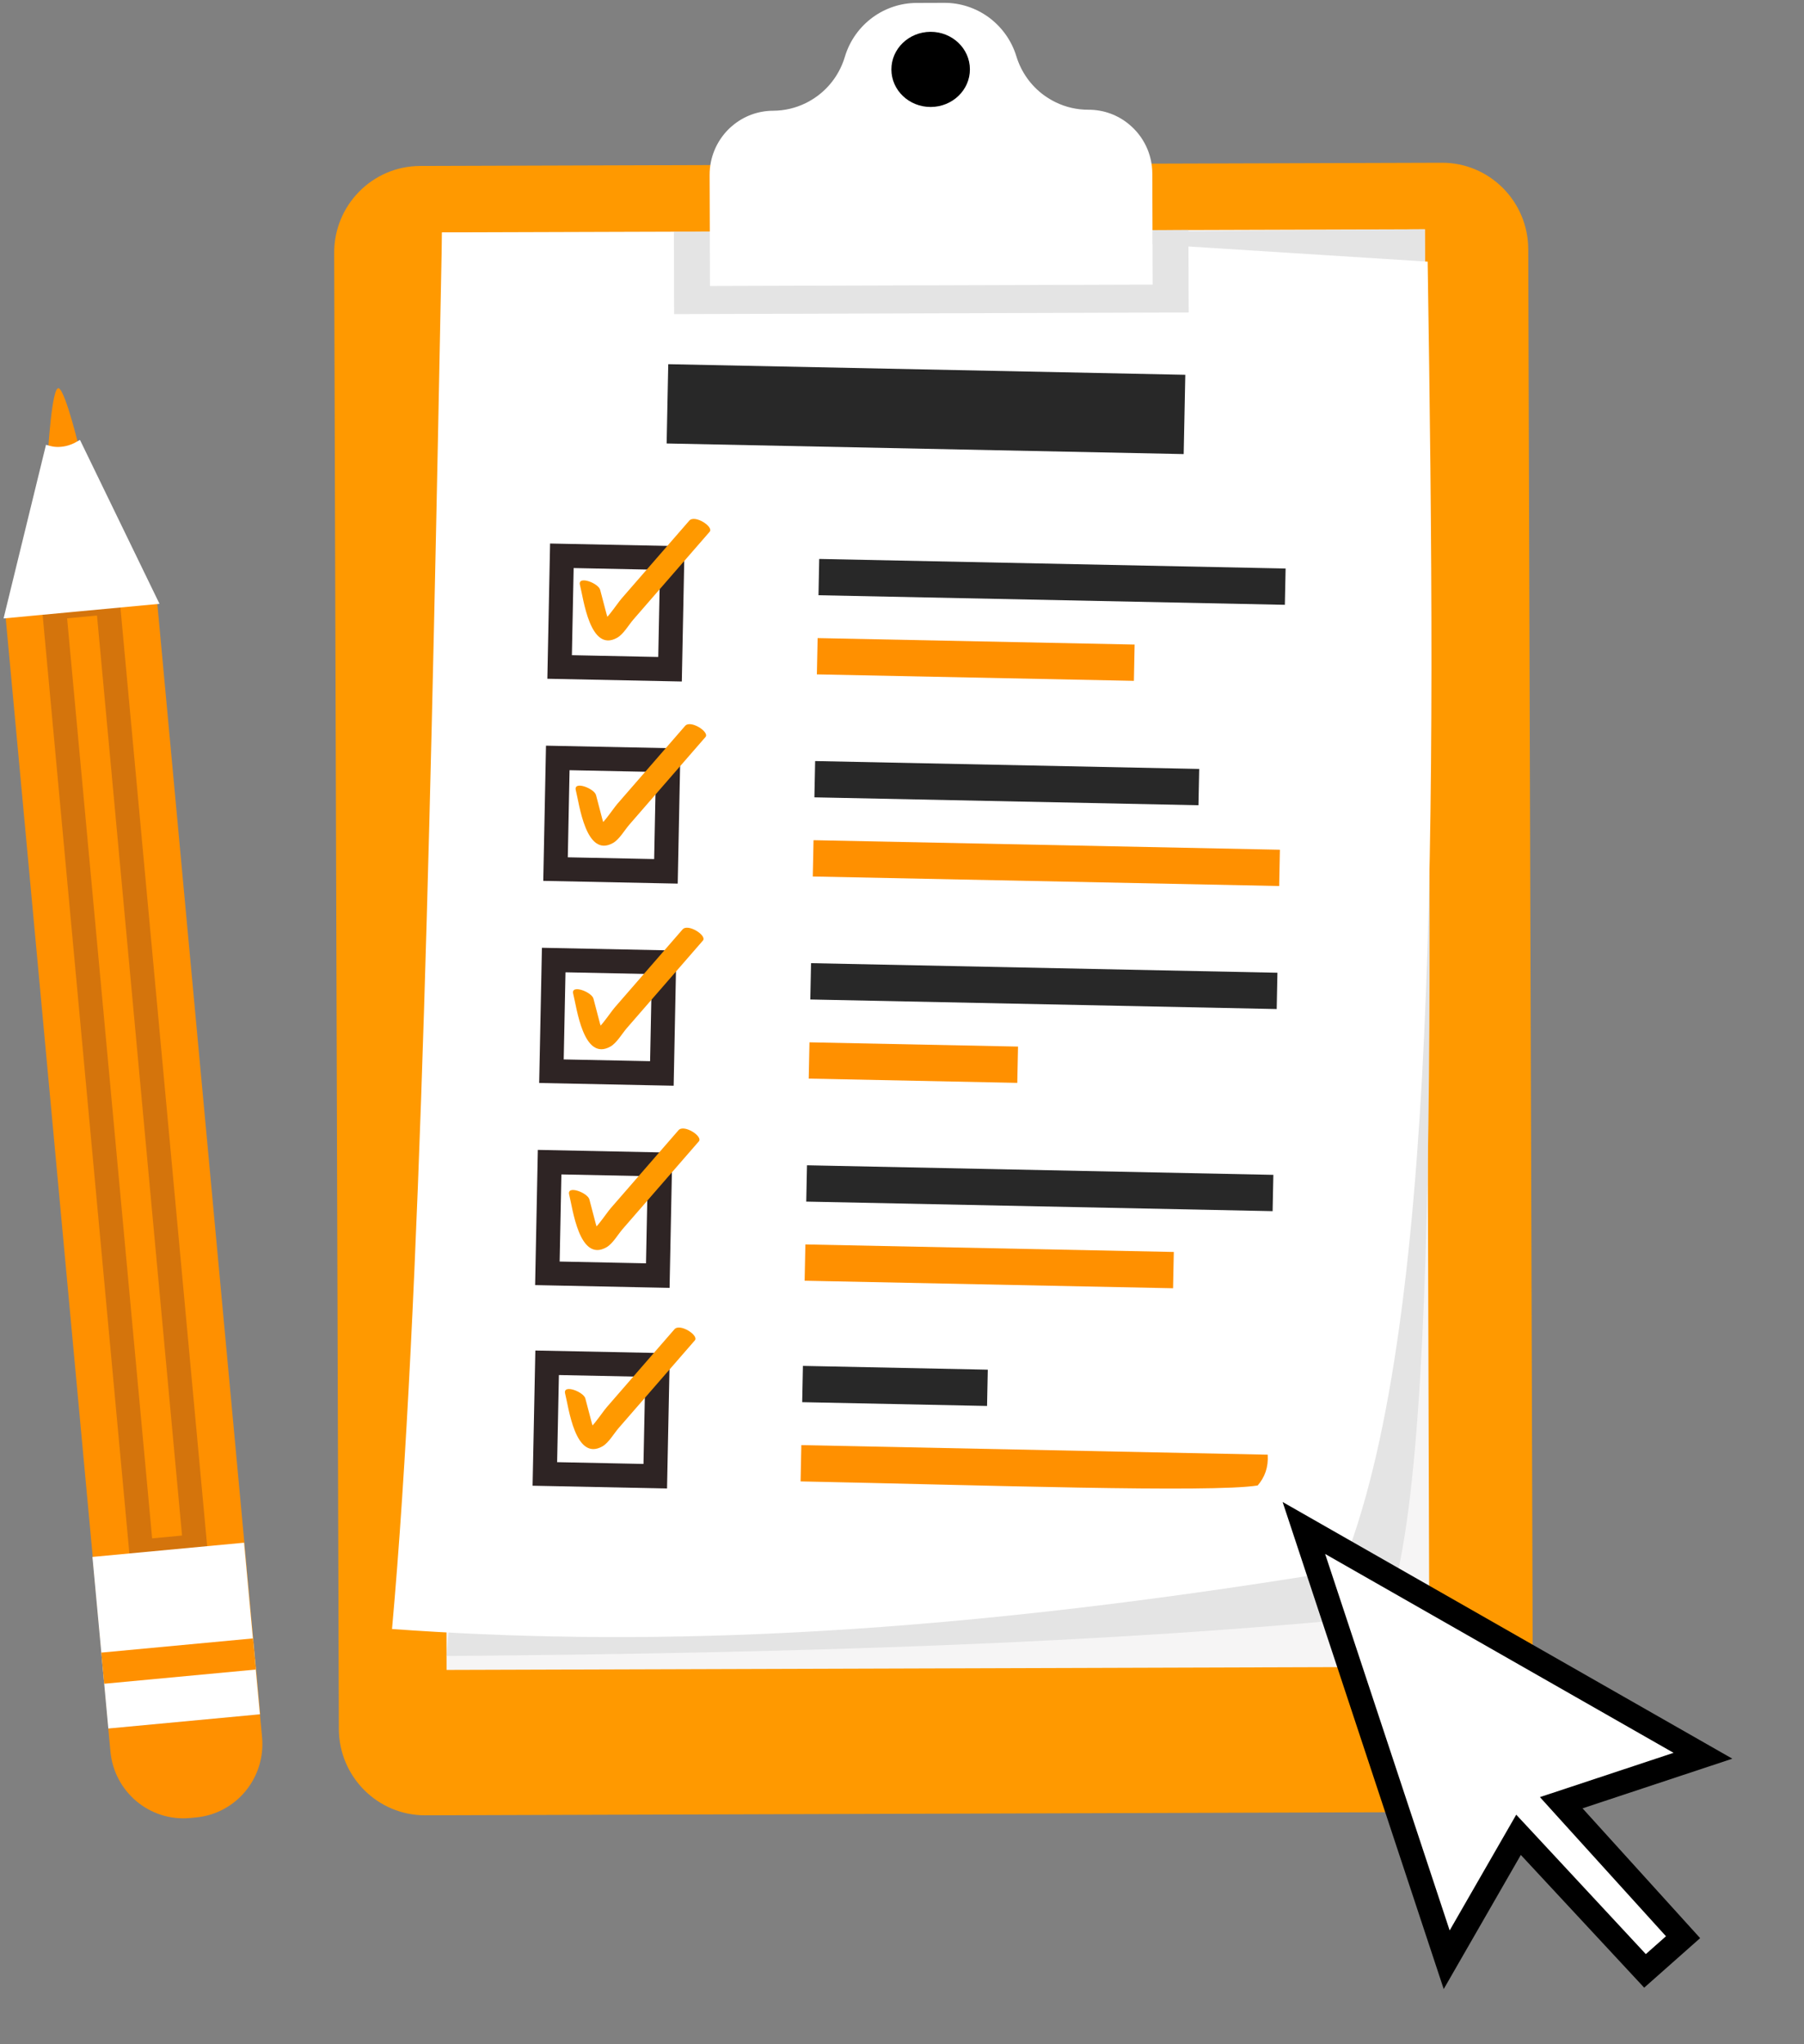 <svg width="75" height="85" viewBox="0 0 75 85" fill="none" xmlns="http://www.w3.org/2000/svg">
<rect x="0" y="0" width="75" height="85" fill="#808080" stroke="none"/>
<path d="M60.16 75.346L17.679 75.481C15.701 75.486 14.093 73.877 14.087 71.886L13.893 10.519C13.887 8.527 15.485 6.908 17.463 6.901L59.944 6.767C61.922 6.761 63.53 8.371 63.536 10.362L63.73 71.729C63.736 73.72 62.138 75.34 60.16 75.346Z" fill="#FF9900"/>
<path d="M59.238 9.533L18.377 9.662L18.566 69.436L59.426 69.307L59.238 9.533Z" fill="#F6F5F5"/>
<path d="M59.237 9.533C59.324 32.842 60.159 60.95 57.579 67.183C46.131 68.343 32.724 68.745 18.564 68.857L23.76 9.825L59.237 9.533Z" fill="#E4E4E4"/>
<path d="M55.743 65.306C37.904 68.239 25.976 68.428 16.298 67.735C17.509 54.291 17.941 31.96 18.377 9.666L39.885 9.646L59.354 10.879C59.711 34.016 59.809 55.388 55.743 65.306Z" fill="white"/>
<path d="M49.278 15.584L27.782 15.143L27.715 18.44L49.211 18.881L49.278 15.584Z" fill="#282828"/>
<path d="M53.448 23.639L34.058 23.241L34.028 24.75L53.417 25.148L53.448 23.639Z" fill="#282828"/>
<path d="M47.171 26.801L33.992 26.532L33.961 28.041L47.141 28.31L47.171 26.801Z" fill="#FF9000"/>
<path d="M27.949 23.204L23.359 23.11L23.266 27.733L27.856 27.827L27.949 23.204Z" fill="white" stroke="#2E2424" stroke-miterlimit="10"/>
<path d="M24.112 24.326C24.255 24.872 24.524 27.16 25.66 26.517C25.922 26.368 26.143 25.977 26.339 25.752C26.69 25.347 27.042 24.943 27.393 24.538C28.097 23.729 28.8 22.92 29.503 22.111C29.683 21.903 28.883 21.387 28.657 21.648C28.032 22.367 27.407 23.086 26.782 23.805C26.469 24.165 26.156 24.524 25.844 24.884C25.627 25.134 25.126 25.938 24.803 26.01C24.979 26.067 25.155 26.123 25.331 26.18C25.456 26.282 25.223 25.556 25.217 25.536C25.128 25.198 25.04 24.861 24.951 24.524C24.878 24.246 24.003 23.914 24.112 24.326Z" fill="#FF9900"/>
<path d="M49.856 31.973L33.889 31.645L33.858 33.154L49.825 33.482L49.856 31.973Z" fill="#282828"/>
<path d="M53.211 35.332L33.822 34.935L33.791 36.445L53.181 36.841L53.211 35.332Z" fill="#FF9000"/>
<path d="M27.779 31.609L23.189 31.515L23.096 36.137L27.686 36.231L27.779 31.609Z" fill="white" stroke="#2E2424" stroke-miterlimit="10"/>
<path d="M23.939 32.861C24.082 33.407 24.351 35.694 25.487 35.051C25.749 34.903 25.97 34.512 26.166 34.287C26.517 33.882 26.869 33.477 27.22 33.073C27.924 32.264 28.627 31.454 29.33 30.645C29.51 30.438 28.71 29.922 28.484 30.182C27.859 30.901 27.234 31.621 26.609 32.34C26.296 32.7 25.984 33.059 25.671 33.419C25.454 33.668 24.953 34.472 24.63 34.545C24.806 34.602 24.982 34.658 25.158 34.714C25.283 34.816 25.05 34.09 25.044 34.07C24.956 33.733 24.867 33.396 24.779 33.059C24.705 32.781 23.83 32.448 23.939 32.861Z" fill="#FE9802"/>
<path d="M53.108 40.447L33.719 40.049L33.688 41.559L53.078 41.956L53.108 40.447Z" fill="#282828"/>
<path d="M42.324 43.517L33.653 43.34L33.622 44.849L42.293 45.026L42.324 43.517Z" fill="#FF9000"/>
<path d="M27.61 40.013L23.02 39.919L22.926 44.541L27.517 44.635L27.61 40.013Z" fill="white" stroke="#2E2424" stroke-miterlimit="10"/>
<path d="M23.831 41.325C23.975 41.871 24.244 44.158 25.38 43.515C25.642 43.367 25.863 42.976 26.058 42.751C26.41 42.346 26.762 41.941 27.113 41.537C27.816 40.727 28.52 39.918 29.223 39.109C29.403 38.902 28.603 38.386 28.377 38.646C27.752 39.365 27.127 40.085 26.502 40.804C26.189 41.163 25.877 41.523 25.564 41.883C25.347 42.132 24.846 42.936 24.523 43.009C24.7 43.065 24.875 43.122 25.051 43.178C25.176 43.28 24.943 42.554 24.937 42.534C24.849 42.197 24.76 41.86 24.672 41.522C24.598 41.245 23.723 40.912 23.831 41.325Z" fill="#FF9900"/>
<path d="M52.939 48.851L33.55 48.453L33.519 49.963L52.908 50.36L52.939 48.851Z" fill="#282828"/>
<path d="M48.8 52.057L33.483 51.744L33.452 53.253L48.769 53.566L48.8 52.057Z" fill="#FF9000"/>
<path d="M27.44 48.417L22.85 48.323L22.757 52.945L27.347 53.04L27.44 48.417Z" fill="white" stroke="#2E2424" stroke-miterlimit="10"/>
<path d="M23.663 49.674C23.806 50.22 24.075 52.507 25.211 51.864C25.473 51.716 25.694 51.325 25.889 51.1C26.241 50.695 26.593 50.291 26.944 49.886C27.647 49.077 28.351 48.267 29.054 47.458C29.234 47.251 28.434 46.735 28.208 46.995C27.583 47.714 26.958 48.434 26.333 49.153C26.02 49.513 25.708 49.872 25.395 50.232C25.178 50.481 24.677 51.285 24.355 51.358C24.531 51.414 24.706 51.471 24.882 51.528C25.007 51.629 24.774 50.903 24.768 50.884C24.68 50.546 24.591 50.209 24.503 49.871C24.429 49.593 23.554 49.261 23.663 49.674Z" fill="#FF9900"/>
<path d="M41.067 56.952L33.381 56.794L33.351 58.303L41.036 58.46L41.067 56.952Z" fill="#282828"/>
<path d="M52.704 60.486L33.315 60.088L33.284 61.597C40.786 61.75 50.338 62.075 52.286 61.767C52.58 61.428 52.738 61.011 52.704 60.486Z" fill="#FF9000"/>
<path d="M27.336 56.758L22.746 56.665L22.652 61.287L27.242 61.381L27.336 56.758Z" fill="white" stroke="#2E2424" stroke-miterlimit="10"/>
<path d="M23.496 57.95C23.639 58.496 23.908 60.783 25.044 60.141C25.306 59.992 25.527 59.601 25.722 59.376C26.074 58.971 26.426 58.567 26.777 58.162C27.48 57.353 28.184 56.544 28.887 55.734C29.067 55.527 28.267 55.011 28.04 55.271C27.415 55.991 26.79 56.71 26.165 57.429C25.853 57.789 25.54 58.148 25.228 58.508C25.011 58.758 24.51 59.562 24.187 59.634C24.363 59.691 24.539 59.747 24.715 59.804C24.839 59.906 24.606 59.18 24.601 59.16C24.512 58.822 24.424 58.486 24.335 58.148C24.262 57.87 23.387 57.537 23.496 57.95Z" fill="#FF9900"/>
<path d="M47.907 7.22L47.922 11.833L29.517 11.892L29.502 7.278C29.5 6.542 29.794 5.876 30.271 5.391C30.33 5.331 30.392 5.274 30.457 5.221C30.913 4.838 31.5 4.607 32.14 4.605C32.62 4.603 33.08 4.491 33.492 4.29C33.671 4.202 33.84 4.099 33.999 3.98C34.524 3.586 34.925 3.028 35.124 2.363C35.326 1.685 35.742 1.117 36.283 0.721C36.802 0.343 37.435 0.124 38.108 0.122L39.257 0.118C39.929 0.116 40.564 0.331 41.086 0.706C41.628 1.099 42.048 1.664 42.255 2.341C42.457 3.004 42.862 3.56 43.389 3.95C43.55 4.068 43.719 4.17 43.899 4.257C44.312 4.456 44.773 4.565 45.253 4.563C45.893 4.561 46.481 4.788 46.939 5.169C47.529 5.655 47.905 6.393 47.907 7.22Z" fill="white"/>
<path d="M49.408 9.564L49.419 12.993L28.026 13.061L28.016 9.632L29.509 9.627L29.516 11.892L47.922 11.834L47.915 9.569L49.408 9.564Z" fill="#E4E4E4"/>
<path d="M38.696 4.448C39.597 4.445 40.326 3.743 40.323 2.881C40.321 2.018 39.588 1.32 38.686 1.323C37.785 1.326 37.056 2.028 37.059 2.891C37.061 3.754 37.794 4.451 38.696 4.448Z" fill="black"/>
<path d="M1.989 18.913C1.989 18.913 2.152 16.011 2.446 16.147C2.74 16.283 3.336 18.804 3.336 18.804L2.71 19.828L1.989 18.913Z" fill="#FF9000"/>
<path d="M10.807 71.28L10.895 72.235C11.051 73.92 9.82 75.414 8.147 75.57L7.903 75.593C6.229 75.749 4.746 74.51 4.591 72.825L4.502 71.87L10.807 71.28Z" fill="#FF9000"/>
<path d="M6.536 25.055L0.232 25.644L4.516 71.87L10.82 71.281L6.536 25.055Z" fill="#FF9000"/>
<path opacity="0.3" d="M4.485 25.05L2.246 25.259L5.873 64.51L8.112 64.3L4.485 25.05Z" stroke="#6F3428" stroke-miterlimit="10"/>
<path d="M10.806 71.281L4.503 71.872L4.332 70.008L4.212 68.714L3.843 64.737L10.147 64.146L10.514 68.124L10.634 69.418L10.806 71.281Z" fill="white"/>
<path d="M10.514 68.126L4.211 68.716L4.331 70.011L10.634 69.42L10.514 68.126Z" fill="#FF9000"/>
<path d="M2.003 18.65C2.017 18.654 2.032 18.659 2.05 18.663C2.122 18.683 2.225 18.703 2.351 18.708C2.592 18.717 2.916 18.673 3.271 18.467L6.44 25L0.311 25.574L2.003 18.65Z" fill="white" stroke="white" stroke-width="0.25"/>
<path d="M65.162 75.24L69.972 80.549L68.39 81.95L63.36 76.537L63.132 76.292L62.965 76.582L60.145 81.487L54.208 63.534L70.799 73.005L65.267 74.839L64.907 74.958L65.162 75.24Z" fill="white" stroke="black"/>
</svg>
